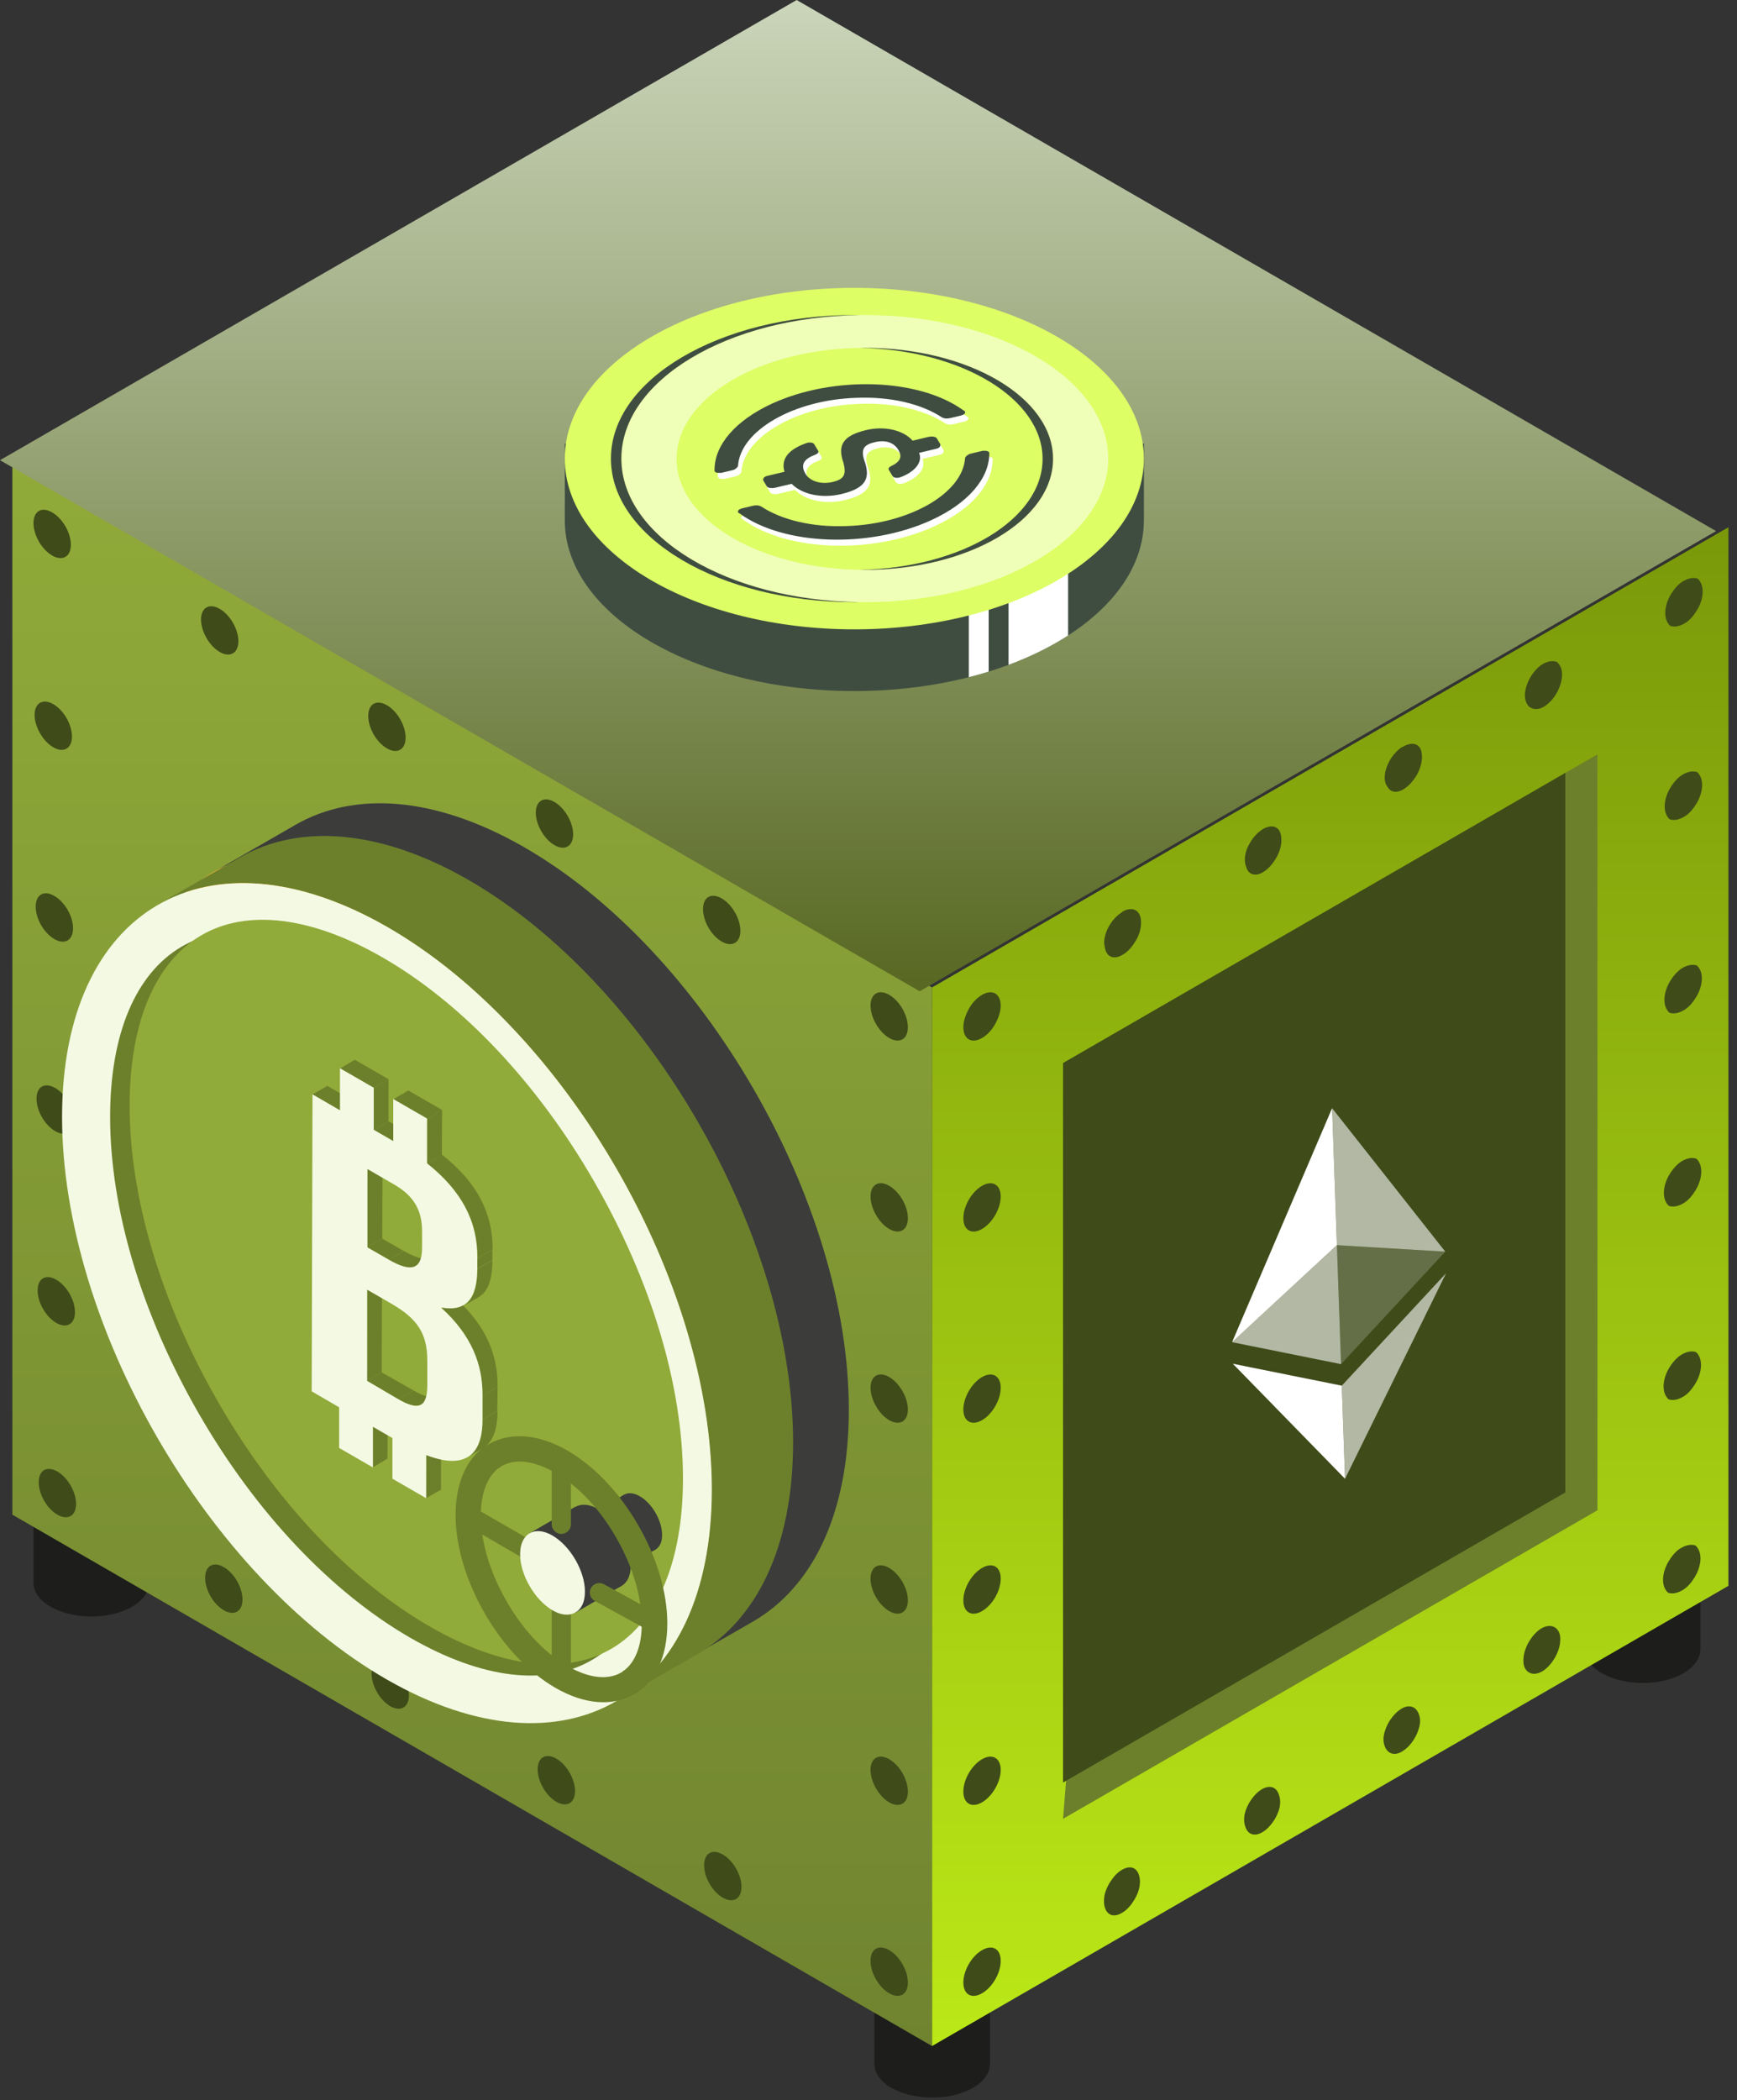 <svg width="163" height="197" viewBox="0 0 163 197" fill="none" xmlns="http://www.w3.org/2000/svg">
  <rect x="0" y="0" width="163" height="197" fill="#333333" stroke="none"/>
  <path
    d="M92.901 182.142V193.635C92.875 194.434 92.334 195.233 91.303 195.825C89.19 197.062 85.762 197.037 83.649 195.825C82.593 195.207 82.052 194.408 82.052 193.584V182.09C82.077 182.889 82.618 183.714 83.675 184.332C85.788 185.543 89.216 185.569 91.329 184.332C92.385 183.714 92.901 182.94 92.901 182.142Z"
    fill="#1D1D1B" />
  <path
    d="M91.303 179.9C93.416 181.111 93.442 183.095 91.303 184.332C89.19 185.569 85.762 185.543 83.649 184.332C81.536 183.095 81.51 181.111 83.624 179.9C85.737 178.663 89.164 178.688 91.277 179.9H91.303Z"
    fill="#1D1D1B" />
  <path
    d="M159.567 143.254V154.748C159.542 155.546 159 156.345 157.97 156.938C155.857 158.175 152.429 158.149 150.316 156.938C149.259 156.32 148.718 155.521 148.718 154.696V143.203C148.744 144.002 149.285 144.826 150.342 145.445C152.455 146.656 155.882 146.682 157.995 145.445C159.052 144.826 159.567 144.053 159.567 143.254Z"
    fill="#1D1D1B" />
  <path
    d="M157.97 141.012C160.083 142.224 160.109 144.208 157.97 145.445C155.857 146.682 152.429 146.656 150.316 145.445C148.203 144.208 148.177 142.224 150.29 141.012C152.403 139.775 155.831 139.801 157.944 141.012H157.97Z"
    fill="#1D1D1B" />
  <path
    d="M13.993 137.017V148.511C13.967 149.309 13.426 150.108 12.395 150.701C10.282 151.938 6.855 151.912 4.742 150.701C3.685 150.083 3.144 149.284 3.144 148.459V136.966C3.17 137.764 3.711 138.589 4.767 139.208C6.88 140.419 10.308 140.445 12.421 139.208C13.478 138.589 13.993 137.816 13.993 137.017Z"
    fill="#1D1D1B" />
  <path
    d="M12.395 134.801C14.508 136.012 14.534 137.996 12.395 139.233C10.282 140.47 6.855 140.444 4.742 139.233C2.628 137.996 2.603 136.012 4.716 134.801C6.829 133.564 10.256 133.589 12.37 134.801H12.395Z"
    fill="#1D1D1B" />
  <path d="M87.463 191.908L1.159 142.069V42.803L87.463 92.616V191.908Z" fill="url(#paint0_linear_818_361)" />
  <path d="M162.196 49.451L87.463 92.616V191.908L162.196 148.743V49.451Z" fill="url(#paint1_linear_818_361)" />
  <path d="M149.904 70.764V141.657L99.756 170.597L105.219 102.383L146.889 72.49L149.904 70.764Z" fill="#6C802B" />
  <path d="M146.889 72.491V139.982L99.756 167.195V99.704L146.889 72.491Z" fill="#3F4B19" />
  <path d="M161.037 49.813L86.304 92.978L0 43.165L74.759 0L161.037 49.813Z" fill="url(#paint2_linear_818_361)" />
  <path
    d="M69.579 176.986C69.579 178.095 68.806 178.558 67.827 177.991C66.847 177.424 66.074 176.084 66.074 174.951C66.074 173.817 66.847 173.379 67.827 173.946C68.806 174.512 69.579 175.853 69.579 176.986Z"
    fill="#3F4B19" />
  <path
    d="M53.962 167.995C53.962 169.103 53.189 169.567 52.21 169C51.23 168.433 50.457 167.093 50.457 165.959C50.457 164.825 51.23 164.387 52.21 164.954C53.189 165.521 53.962 166.887 53.962 167.995Z"
    fill="#3F4B19" />
  <path
    d="M38.371 159.025C38.371 160.133 37.598 160.597 36.619 160.03C35.64 159.463 34.867 158.097 34.867 156.989C34.867 155.881 35.64 155.417 36.619 155.984C37.598 156.551 38.371 157.917 38.371 159.025Z"
    fill="#3F4B19" />
  <path
    d="M22.755 150.031C22.755 151.139 21.982 151.603 21.002 151.036C20.023 150.469 19.25 149.129 19.25 147.995C19.25 146.861 20.023 146.423 21.002 146.99C21.982 147.557 22.755 148.897 22.755 150.031Z"
    fill="#3F4B19" />
  <path
    d="M7.138 141.065C7.138 142.173 6.365 142.636 5.386 142.07C4.407 141.503 3.634 140.163 3.634 139.029C3.634 137.895 4.407 137.457 5.386 138.024C6.365 138.591 7.138 139.931 7.138 141.065Z"
    fill="#3F4B19" />
  <path
    d="M7.035 123.076C7.035 124.184 6.262 124.648 5.283 124.081C4.304 123.514 3.531 122.174 3.531 121.04C3.531 119.906 4.304 119.468 5.283 120.035C6.262 120.602 7.035 121.942 7.035 123.076Z"
    fill="#3F4B19" />
  <path
    d="M6.932 105.09C6.932 106.198 6.159 106.662 5.18 106.095C4.201 105.528 3.427 104.188 3.427 103.054C3.427 101.92 4.201 101.482 5.18 102.049C6.159 102.616 6.932 103.956 6.932 105.09Z"
    fill="#3F4B19" />
  <path
    d="M6.855 87.076C6.855 88.184 6.081 88.648 5.102 88.081C4.123 87.514 3.35 86.174 3.35 85.04C3.35 83.906 4.123 83.468 5.102 84.035C6.081 84.602 6.855 85.942 6.855 87.076Z"
    fill="#3F4B19" />
  <path
    d="M6.752 69.087C6.752 70.195 5.979 70.659 4.999 70.092C4.02 69.525 3.247 68.159 3.247 67.051C3.247 65.943 4.02 65.479 4.999 66.046C5.979 66.613 6.752 67.953 6.752 69.087Z"
    fill="#3F4B19" />
  <path
    d="M6.649 51.101C6.649 52.209 5.875 52.673 4.896 52.106C3.917 51.539 3.144 50.199 3.144 49.065C3.144 47.931 3.917 47.493 4.896 48.06C5.875 48.627 6.649 49.967 6.649 51.101Z"
    fill="#3F4B19" />
  <path
    d="M22.369 60.147C22.369 61.255 21.595 61.718 20.616 61.151C19.637 60.585 18.864 59.219 18.864 58.111C18.864 57.003 19.637 56.539 20.616 57.106C21.595 57.673 22.369 59.013 22.369 60.147Z"
    fill="#3F4B19" />
  <path
    d="M38.062 69.19C38.062 70.298 37.289 70.762 36.31 70.195C35.331 69.628 34.557 68.288 34.557 67.154C34.557 66.02 35.331 65.582 36.31 66.149C37.289 66.716 38.062 68.056 38.062 69.19Z"
    fill="#3F4B19" />
  <path
    d="M53.782 78.263C53.782 79.371 53.008 79.835 52.029 79.268C51.05 78.701 50.277 77.335 50.277 76.227C50.277 75.119 51.05 74.655 52.029 75.222C53.008 75.789 53.782 77.129 53.782 78.263Z"
    fill="#3F4B19" />
  <path
    d="M69.476 87.307C69.476 88.415 68.703 88.879 67.724 88.312C66.744 87.745 65.971 86.405 65.971 85.271C65.971 84.137 66.744 83.699 67.724 84.266C68.703 84.833 69.476 86.173 69.476 87.307Z"
    fill="#3F4B19" />
  <path
    d="M85.195 96.352C85.195 97.46 84.422 97.924 83.443 97.357C82.464 96.79 81.691 95.424 81.691 94.316C81.691 93.208 82.464 92.744 83.443 93.311C84.422 93.878 85.195 95.218 85.195 96.352Z"
    fill="#3F4B19" />
  <path
    d="M85.195 114.263C85.195 115.371 84.422 115.835 83.443 115.268C82.464 114.701 81.691 113.335 81.691 112.227C81.691 111.119 82.464 110.655 83.443 111.222C84.422 111.789 85.195 113.129 85.195 114.263Z"
    fill="#3F4B19" />
  <path
    d="M85.195 132.199C85.195 133.307 84.422 133.771 83.443 133.204C82.464 132.637 81.691 131.271 81.691 130.163C81.691 129.055 82.464 128.591 83.443 129.158C84.422 129.725 85.195 131.091 85.195 132.199Z"
    fill="#3F4B19" />
  <path
    d="M85.195 150.109C85.195 151.217 84.422 151.681 83.443 151.114C82.464 150.547 81.691 149.207 81.691 148.073C81.691 146.939 82.464 146.501 83.443 147.068C84.422 147.635 85.195 148.975 85.195 150.109Z"
    fill="#3F4B19" />
  <path
    d="M85.195 168.045C85.195 169.153 84.422 169.617 83.443 169.05C82.464 168.483 81.691 167.117 81.691 166.009C81.691 164.901 82.464 164.437 83.443 165.004C84.422 165.571 85.195 166.911 85.195 168.045Z"
    fill="#3F4B19" />
  <path
    d="M85.195 185.955C85.195 187.063 84.422 187.527 83.443 186.96C82.464 186.393 81.691 185.053 81.691 183.919C81.691 182.785 82.464 182.347 83.443 182.914C84.422 183.481 85.195 184.821 85.195 185.955Z"
    fill="#3F4B19" />
  <path
    d="M105.271 175.39C104.91 175.596 104.575 175.931 104.317 176.318C104.034 176.704 103.827 177.117 103.699 177.555C103.595 177.941 103.57 178.328 103.621 178.663C103.776 179.591 104.446 179.926 105.296 179.41C105.657 179.204 105.992 178.869 106.25 178.483C106.533 178.096 106.739 177.684 106.868 177.246C106.971 176.859 106.997 176.473 106.946 176.138C106.791 175.21 106.121 174.875 105.271 175.39Z"
    fill="#3F4B19" />
  <path
    d="M118.387 167.841C118.001 168.073 117.666 168.434 117.382 168.846C117.099 169.258 116.893 169.722 116.79 170.186C116.712 170.598 116.738 171.011 116.867 171.346C117.099 172.067 117.717 172.299 118.49 171.835C118.877 171.603 119.212 171.243 119.495 170.83C119.779 170.418 119.985 169.954 120.088 169.49C120.165 169.078 120.14 168.666 120.011 168.331C119.779 167.609 119.16 167.377 118.387 167.841Z"
    fill="#3F4B19" />
  <path
    d="M131.478 160.292C131.066 160.549 130.705 160.936 130.421 161.374C130.138 161.812 129.932 162.327 129.855 162.791C129.777 163.255 129.855 163.667 130.061 164.028C130.37 164.544 130.963 164.672 131.607 164.26C132.019 164.002 132.38 163.616 132.664 163.178C132.947 162.74 133.153 162.224 133.23 161.76C133.308 161.297 133.23 160.884 133.024 160.524C132.715 160.008 132.122 159.879 131.478 160.292Z"
    fill="#3F4B19" />
  <path
    d="M144.595 152.765C144.183 153.023 143.797 153.461 143.513 153.925C143.23 154.389 143.024 154.93 142.972 155.445C142.92 155.961 142.972 156.425 143.307 156.734C143.668 157.095 144.235 157.069 144.776 156.734C145.188 156.476 145.575 156.038 145.858 155.574C146.142 155.11 146.348 154.569 146.399 154.054C146.451 153.539 146.399 153.075 146.064 152.765C145.704 152.405 145.137 152.43 144.595 152.765Z"
    fill="#3F4B19" />
  <path
    d="M156.527 149.39C156.99 149.545 157.48 149.39 157.918 149.132C158.356 148.875 158.743 148.411 159.052 147.895C159.361 147.38 159.542 146.813 159.568 146.298C159.593 145.782 159.464 145.293 159.104 144.958C158.64 144.803 158.15 144.958 157.712 145.215C157.274 145.473 156.887 145.937 156.578 146.452C156.269 146.968 156.089 147.535 156.063 148.05C156.037 148.565 156.166 149.055 156.527 149.39Z"
    fill="#3F4B19" />
  <path
    d="M157.764 127.074C157.325 127.358 156.939 127.796 156.63 128.311C156.32 128.827 156.14 129.394 156.114 129.909C156.088 130.424 156.217 130.914 156.578 131.249C157.042 131.404 157.532 131.249 157.97 130.991C158.408 130.734 158.794 130.27 159.104 129.754C159.413 129.239 159.593 128.672 159.619 128.157C159.645 127.641 159.516 127.152 159.155 126.817C158.691 126.662 158.202 126.817 157.764 127.074Z"
    fill="#3F4B19" />
  <path
    d="M157.789 108.931C157.351 109.215 156.965 109.653 156.656 110.168C156.346 110.684 156.166 111.251 156.14 111.766C156.114 112.281 156.243 112.771 156.604 113.106C157.068 113.261 157.557 113.106 157.996 112.848C158.434 112.591 158.82 112.127 159.129 111.611C159.439 111.096 159.619 110.529 159.645 110.014C159.671 109.498 159.542 109.009 159.181 108.674C158.717 108.519 158.228 108.674 157.789 108.931Z"
    fill="#3F4B19" />
  <path
    d="M157.841 90.814C157.403 91.098 157.017 91.536 156.708 92.052C156.398 92.567 156.218 93.134 156.192 93.649C156.166 94.165 156.295 94.654 156.656 94.989C157.12 95.144 157.609 94.989 158.048 94.731C158.486 94.474 158.872 94.01 159.181 93.495C159.491 92.979 159.671 92.412 159.697 91.897C159.723 91.381 159.594 90.892 159.233 90.557C158.769 90.402 158.28 90.557 157.841 90.814Z"
    fill="#3F4B19" />
  <path
    d="M157.867 72.672C157.429 72.955 157.042 73.394 156.733 73.909C156.424 74.424 156.243 74.991 156.218 75.507C156.192 76.022 156.321 76.512 156.681 76.847C157.145 77.001 157.635 76.847 158.073 76.589C158.511 76.331 158.898 75.867 159.207 75.352C159.516 74.837 159.697 74.27 159.722 73.754C159.748 73.239 159.619 72.749 159.258 72.414C158.795 72.26 158.305 72.414 157.867 72.672Z"
    fill="#3F4B19" />
  <path
    d="M156.733 58.705C157.197 58.86 157.687 58.705 158.125 58.447C158.563 58.19 158.95 57.726 159.259 57.21C159.568 56.695 159.748 56.128 159.774 55.613C159.8 55.097 159.671 54.608 159.31 54.273C158.847 54.118 158.357 54.273 157.919 54.53C157.481 54.788 157.094 55.252 156.785 55.767C156.476 56.283 156.295 56.85 156.27 57.365C156.244 57.88 156.373 58.37 156.733 58.705Z"
    fill="#3F4B19" />
  <path
    d="M144.75 62.288C144.312 62.571 143.899 63.035 143.59 63.55C143.332 64.014 143.152 64.529 143.101 65.019C143.075 65.483 143.152 65.921 143.461 66.256C143.848 66.591 144.389 66.591 144.93 66.256C145.368 65.973 145.781 65.534 146.064 65.019C146.064 64.993 146.09 64.968 146.116 64.942C146.373 64.452 146.554 63.911 146.58 63.421C146.58 63.37 146.58 63.292 146.58 63.241C146.58 62.777 146.425 62.365 146.09 62.081C145.652 61.927 145.188 62.03 144.724 62.313L144.75 62.288Z"
    fill="#3F4B19" />
  <path
    d="M131.607 70.045C131.143 70.328 130.731 70.792 130.422 71.308C130.19 71.72 130.009 72.209 129.958 72.647C129.906 73.086 129.958 73.472 130.19 73.781C130.473 74.323 131.066 74.426 131.736 74.013C132.174 73.73 132.586 73.292 132.896 72.776C132.896 72.751 132.921 72.725 132.947 72.699C133.231 72.209 133.385 71.668 133.437 71.179C133.437 71.127 133.437 71.05 133.437 70.998C133.437 70.509 133.308 70.045 132.947 69.864C132.56 69.658 132.071 69.787 131.607 70.07V70.045Z"
    fill="#3F4B19" />
  <path
    d="M118.465 77.8C118.001 78.084 117.588 78.547 117.279 79.089C117.047 79.475 116.893 79.887 116.841 80.274C116.79 80.635 116.815 80.996 116.944 81.305C117.125 82.026 117.795 82.258 118.542 81.794C119.006 81.511 119.392 81.073 119.702 80.557C119.702 80.532 119.727 80.506 119.753 80.48C120.037 79.99 120.217 79.449 120.243 78.934C120.243 78.882 120.243 78.805 120.243 78.754C120.243 78.238 120.088 77.8 119.753 77.62C119.392 77.413 118.928 77.517 118.439 77.8H118.465Z"
    fill="#3F4B19" />
  <path
    d="M105.296 85.556C104.832 85.839 104.394 86.303 104.085 86.844C103.879 87.179 103.75 87.54 103.673 87.901C103.595 88.236 103.595 88.545 103.673 88.803C103.776 89.731 104.497 90.066 105.348 89.55C105.812 89.293 106.224 88.829 106.533 88.313C106.533 88.287 106.559 88.262 106.585 88.236C106.868 87.746 107.049 87.205 107.074 86.69C107.074 86.638 107.074 86.561 107.074 86.509C107.074 85.968 106.894 85.556 106.559 85.376C106.224 85.195 105.76 85.247 105.296 85.53V85.556Z"
    fill="#3F4B19" />
  <path
    d="M90.401 96.354C90.401 97.462 91.174 97.926 92.153 97.359C92.643 97.075 93.081 96.611 93.39 96.044C93.699 95.478 93.906 94.885 93.906 94.318C93.906 93.751 93.699 93.364 93.39 93.184C93.081 93.004 92.643 93.029 92.153 93.313C91.664 93.596 91.225 94.06 90.916 94.627C90.607 95.194 90.401 95.787 90.401 96.354Z"
    fill="#3F4B19" />
  <path
    d="M90.401 114.266C90.401 115.374 91.174 115.838 92.153 115.271C93.133 114.704 93.906 113.338 93.906 112.23C93.906 111.122 93.133 110.658 92.153 111.225C91.174 111.792 90.401 113.132 90.401 114.266Z"
    fill="#3F4B19" />
  <path
    d="M90.401 132.202C90.401 133.311 91.174 133.774 92.153 133.207C93.133 132.64 93.906 131.275 93.906 130.167C93.906 129.058 93.133 128.595 92.153 129.162C91.174 129.728 90.401 131.094 90.401 132.202Z"
    fill="#3F4B19" />
  <path
    d="M90.401 150.11C90.401 151.218 91.174 151.682 92.153 151.115C93.133 150.548 93.906 149.208 93.906 148.074C93.906 146.94 93.133 146.502 92.153 147.069C91.174 147.636 90.401 148.976 90.401 150.11Z"
    fill="#3F4B19" />
  <path
    d="M90.401 168.046C90.401 169.154 91.174 169.618 92.153 169.051C93.133 168.484 93.906 167.118 93.906 166.01C93.906 164.902 93.133 164.438 92.153 165.005C91.174 165.572 90.401 166.912 90.401 168.046Z"
    fill="#3F4B19" />
  <path
    d="M90.401 185.957C90.401 187.065 91.174 187.529 92.153 186.962C93.133 186.395 93.906 185.055 93.906 183.921C93.906 182.787 93.133 182.349 92.153 182.916C91.174 183.483 90.401 184.823 90.401 185.957Z"
    fill="#3F4B19" />
  <path
    d="M20.075 81.77L27.728 77.363C33.243 74.193 40.82 74.657 49.169 79.451C65.997 89.114 79.655 112.745 79.655 132.227C79.655 142.046 76.202 148.926 70.61 152.122L62.956 156.529C68.522 153.333 72.001 146.427 72.001 136.634C72.001 117.126 58.343 93.495 41.515 83.857C33.166 79.064 25.59 78.626 20.075 81.77Z"
    fill="#3C3C3B" />
  <path
    d="M11.055 101.665C11.055 82.157 24.713 74.195 41.541 83.832C58.369 93.496 72.027 117.127 72.027 136.609C72.027 156.091 58.369 164.08 41.541 154.442C24.713 144.778 11.055 121.147 11.055 101.665Z"
    fill="#F9B233" />
  <path
    d="M59.168 108.805C64.528 118.108 67.492 127.978 67.492 136.636C67.492 144.419 65.095 150.088 60.766 152.614C56.462 155.113 50.432 154.366 43.783 150.552C36.336 146.274 29.249 138.801 23.889 129.498C18.529 120.195 15.565 110.325 15.565 101.666C15.565 93.884 17.962 88.215 22.291 85.689C26.595 83.189 32.625 83.937 39.273 87.751C46.721 92.028 53.808 99.502 59.168 108.805Z"
    fill="#B88325" />
  <path
    d="M60.997 107.747C66.357 117.05 69.321 126.92 69.321 135.579C69.321 143.361 66.924 149.031 62.595 151.556C58.291 154.056 52.261 153.308 45.612 149.495C38.165 145.217 31.078 137.743 25.718 128.44C20.358 119.137 17.394 109.268 17.394 100.609C17.394 92.826 19.791 87.157 24.12 84.632C28.424 82.132 34.454 82.879 41.103 86.693C48.55 90.971 55.637 98.444 60.997 107.747Z"
    fill="#FFCA38" />
  <path d="M39.892 136.966L41.85 135.806V141.167L39.866 142.3L39.892 136.966Z" fill="#B88325" />
  <path d="M46.901 140.703L48.886 139.543L48.86 145.213L46.876 146.373L46.901 140.703Z" fill="#B88325" />
  <path d="M39.119 130.939L41.077 129.805L45.252 132.201L43.268 133.335L39.119 130.939Z" fill="#B88325" />
  <path
    d="M48.215 132.895L46.231 134.055C45.587 134.416 44.582 134.132 43.267 133.359L45.252 132.199C46.592 132.973 47.597 133.256 48.215 132.895Z"
    fill="#B88325" />
  <path d="M39.144 118.954L41.129 117.821L41.077 129.804L39.119 130.937L39.144 118.954Z" fill="#B88325" />
  <path d="M39.17 113.388L41.129 112.228L43.963 113.878L42.005 115.011L39.17 113.388Z" fill="#B88325" />
  <path
    d="M54.297 139.803L52.313 140.962C53.627 140.215 54.271 138.566 54.297 136.04L56.281 134.881C56.281 137.406 55.611 139.055 54.297 139.803Z"
    fill="#B88325" />
  <path d="M54.323 132.843L56.282 131.709V134.879L54.297 136.038L54.323 132.843Z" fill="#B88325" />
  <path
    d="M47.468 114.7L45.484 115.86C44.736 116.298 43.525 115.937 41.979 115.035L43.963 113.876C45.51 114.778 46.721 115.138 47.468 114.7Z"
    fill="#B88325" />
  <path d="M39.196 103.079L41.154 101.92L41.129 112.228L39.17 113.387L39.196 103.079Z" fill="#B88325" />
  <path d="M31.929 93.287L33.913 92.153L37.521 94.24L35.563 95.4L31.929 93.287Z" fill="#B88325" />
  <path
    d="M48.937 121.376L50.921 120.216C54.812 123.747 56.333 127.586 56.307 131.684L54.323 132.843C54.323 128.72 52.828 124.906 48.937 121.35V121.376Z"
    fill="#B88325" />
  <path d="M39.995 97.951L41.953 96.791L44.556 98.286L42.572 99.446L39.995 97.951Z" fill="#B88325" />
  <path
    d="M53.807 119.907L51.823 121.066C53.06 120.345 53.627 118.747 53.627 116.222L55.611 115.062C55.611 117.587 55.019 119.185 53.807 119.907Z"
    fill="#B88325" />
  <path d="M35.562 89.859L37.547 88.725L41.979 91.277L39.995 92.436L35.562 89.859Z" fill="#B88325" />
  <path d="M39.995 92.437L41.979 91.278L41.953 96.792L39.995 97.952V92.437Z" fill="#B88325" />
  <path d="M53.653 114.83L55.612 113.67V115.062L53.627 116.195L53.653 114.83Z" fill="#B88325" />
  <path
    d="M47.004 102.382L48.988 101.223C53.601 104.856 55.637 108.876 55.611 113.67L53.627 114.829C53.627 110.062 51.591 106.042 47.004 102.382Z"
    fill="#B88325" />
  <path d="M42.598 93.932L44.556 92.772L49.014 95.349L47.03 96.483L42.598 93.932Z" fill="#B88325" />
  <path d="M47.03 96.484L49.014 95.35L48.988 101.251L47.004 102.385L47.03 96.484Z" fill="#B88325" />
  <path
    d="M48.937 121.375C52.828 124.906 54.349 128.746 54.323 132.869V136.064C54.323 140.986 51.798 142.584 46.901 140.729V146.398L42.443 143.847V138.512L39.866 137.018V142.352L35.408 139.801V134.467L31.8 132.379L31.903 93.363L35.537 95.451V89.936L39.995 92.487V98.002L42.572 99.497V93.982L47.03 96.533V102.434C51.617 106.068 53.653 110.088 53.653 114.881V116.273C53.653 120.293 52.184 122.02 48.937 121.427V121.375ZM47.056 131.658V128.256C47.056 124.648 45.69 122.715 42.392 120.834L39.145 118.953V130.936L43.268 133.333C45.716 134.75 47.03 134.544 47.056 131.658ZM39.196 103.079V113.387L42.005 115.036C44.711 116.608 46.36 116.556 46.386 113.438V111.248C46.386 108.465 45.278 106.583 42.701 105.089L39.196 103.079Z"
    fill="#F9B233" />
  <path
    d="M14.843 84.838L22.497 80.431C28.012 77.262 35.588 77.726 43.938 82.519C60.765 92.183 74.424 115.814 74.424 135.296C74.424 145.114 70.97 151.995 65.378 155.19L57.724 159.597C63.291 156.401 66.77 149.495 66.77 139.702C66.77 120.195 53.112 96.564 36.284 86.926C27.934 82.132 20.358 81.694 14.843 84.838Z"
    fill="#6C802B" />
  <path
    d="M5.824 104.759C5.824 85.251 19.482 77.288 36.31 86.926C53.138 96.59 66.796 120.221 66.796 139.703C66.796 159.185 53.138 167.174 36.31 157.536C19.482 147.872 5.824 124.241 5.824 104.759Z"
    fill="#F4F9E3" />
  <path
    d="M53.937 111.898C59.297 121.201 62.26 131.071 62.26 139.729C62.26 147.512 59.864 153.181 55.534 155.707C51.231 158.206 45.201 157.459 38.552 153.645C31.104 149.367 24.018 141.894 18.657 132.591C13.297 123.288 10.334 113.418 10.334 104.759C10.334 96.977 12.73 91.308 17.06 88.782C21.363 86.282 27.393 87.03 34.042 90.844C41.49 95.121 48.576 102.595 53.937 111.898Z"
    fill="#6C802B" />
  <path
    d="M55.766 110.84C61.127 120.143 64.09 130.013 64.09 138.672C64.09 146.454 61.694 152.124 57.364 154.649C53.06 157.149 47.03 156.401 40.382 152.588C32.934 148.31 25.847 140.836 20.487 131.533C15.127 122.23 12.164 112.361 12.164 103.702C12.164 95.919 14.56 90.25 18.89 87.725C23.193 85.225 29.223 85.972 35.872 89.786C43.319 94.064 50.406 101.537 55.766 110.84Z"
    fill="#90AB39" />
  <path d="M34.97 133.826L36.387 133.001L36.361 136.815L34.97 137.64V133.826Z" fill="#6C802B" />
  <path d="M39.995 136.481L41.387 135.682V139.728L39.969 140.526L39.995 136.481Z" fill="#6C802B" />
  <path d="M34.429 129.522L35.821 128.723L38.81 130.424L37.392 131.249L34.429 129.522Z" fill="#6C802B" />
  <path
    d="M40.923 130.914L39.505 131.739C39.041 131.996 38.346 131.79 37.392 131.249L38.809 130.424C39.763 130.965 40.484 131.172 40.923 130.914Z"
    fill="#6C802B" />
  <path d="M34.455 120.966L35.846 120.167L35.821 128.722L34.429 129.521L34.455 120.966Z" fill="#6C802B" />
  <path d="M34.454 116.998L35.872 116.173L37.882 117.333L36.49 118.158L34.454 116.998Z" fill="#6C802B" />
  <path
    d="M45.278 135.863L43.86 136.688C44.788 136.146 45.278 134.961 45.278 133.157L46.695 132.333C46.695 134.136 46.205 135.322 45.278 135.863Z"
    fill="#6C802B" />
  <path d="M45.278 130.889L46.695 130.065L46.669 132.332L45.278 133.157V130.889Z" fill="#6C802B" />
  <path
    d="M40.407 117.926L38.99 118.75C38.449 119.06 37.598 118.802 36.49 118.158L37.908 117.333C39.016 117.977 39.866 118.235 40.407 117.926Z"
    fill="#6C802B" />
  <path d="M34.48 109.629L35.898 108.83L35.872 116.174L34.454 116.999L34.48 109.629Z" fill="#6C802B" />
  <path d="M29.3 102.671L30.718 101.846L33.295 103.341L31.878 104.165L29.3 102.671Z" fill="#6C802B" />
  <path
    d="M41.438 122.693L42.855 121.869C45.639 124.394 46.721 127.126 46.695 130.064L45.278 130.888C45.278 127.95 44.195 125.219 41.438 122.693Z"
    fill="#6C802B" />
  <path d="M35.047 105.995L36.464 105.17L38.294 106.227L36.902 107.052L35.047 105.995Z" fill="#6C802B" />
  <path
    d="M44.917 121.662L43.5 122.487C44.376 121.971 44.788 120.812 44.788 119.034L46.206 118.209C46.206 120.013 45.793 121.173 44.917 121.662Z"
    fill="#6C802B" />
  <path d="M31.903 100.222L33.295 99.398L36.464 101.227L35.073 102.052L31.903 100.222Z" fill="#6C802B" />
  <path d="M35.073 102.051L36.464 101.227V105.17L35.047 105.994L35.073 102.051Z" fill="#6C802B" />
  <path d="M44.788 118.029L46.206 117.205V118.184L44.788 119.008V118.029Z" fill="#6C802B" />
  <path
    d="M40.073 109.139L41.49 108.314C44.789 110.917 46.232 113.777 46.232 117.179L44.814 118.003C44.814 114.602 43.371 111.716 40.073 109.139Z"
    fill="#6C802B" />
  <path d="M36.902 103.108L38.32 102.283L41.489 104.113L40.072 104.938L36.902 103.108Z" fill="#6C802B" />
  <path d="M40.073 104.938L41.49 104.113L41.464 108.339L40.073 109.138V104.938Z" fill="#6C802B" />
  <path
    d="M41.438 122.693C44.221 125.218 45.303 127.95 45.278 130.888V133.156C45.278 136.66 43.474 137.82 39.995 136.48V140.526L36.825 138.696V134.882L34.995 133.826V137.64L31.826 135.81V131.996L29.249 130.501L29.326 102.644L31.903 104.139V100.196L35.073 102.025V105.968L36.903 107.025V103.082L40.072 104.912V109.112C43.345 111.715 44.814 114.575 44.788 117.977V118.956C44.788 121.817 43.731 123.054 41.412 122.641L41.438 122.693ZM40.098 130.037V127.615C40.098 125.038 39.119 123.672 36.774 122.306L34.454 120.966V129.522L37.392 131.249C39.144 132.254 40.072 132.125 40.098 130.037ZM34.48 109.628V116.998L36.49 118.157C38.423 119.266 39.608 119.24 39.608 117.024V115.477C39.608 113.493 38.809 112.153 36.98 111.097L34.48 109.653V109.628Z"
    fill="#F4F9E3" />
  <path
    d="M57.957 141.555C57.957 140.215 58.885 139.674 60.044 140.344C61.204 141.014 62.132 142.638 62.132 143.978C62.132 144.648 61.9 145.112 61.513 145.344C61.127 145.576 60.611 145.524 60.044 145.189C58.885 144.519 57.957 142.896 57.957 141.555Z"
    fill="#3C3C3B" />
  <path d="M61.539 145.319L58.575 147.045L55.612 141.891L58.575 140.19L61.539 145.319Z" fill="#3C3C3B" />
  <path
    d="M54.993 143.257C54.993 141.917 55.921 141.376 57.081 142.046C58.24 142.716 59.168 144.339 59.168 145.679C59.168 146.349 58.936 146.813 58.549 147.045C58.163 147.251 57.648 147.225 57.081 146.89C55.921 146.22 54.993 144.597 54.993 143.257Z"
    fill="#90AB39" />
  <path
    d="M53.112 143.308C53.112 141.375 54.478 140.576 56.153 141.556C57.828 142.535 59.194 144.88 59.194 146.813C59.194 147.792 58.858 148.462 58.292 148.771C57.75 149.08 56.977 149.055 56.153 148.565C54.478 147.586 53.112 145.241 53.112 143.308Z"
    fill="#3C3C3B" />
  <path d="M58.292 148.77L53.988 151.27L49.685 143.822L53.988 141.323L58.292 148.77Z" fill="#3C3C3B" />
  <path
    d="M58.266 156.888C57.004 157.609 55.225 157.403 53.267 156.269C51.102 155.032 49.066 152.867 47.52 150.162C45.974 147.482 45.123 144.621 45.123 142.121C45.123 140.034 45.742 138.488 46.824 137.663L45.665 135.55C43.783 136.761 42.753 139.081 42.753 142.096C42.753 145.008 43.732 148.28 45.484 151.321C47.237 154.362 49.582 156.836 52.107 158.305C54.839 159.877 57.442 160.083 59.503 158.923C59.581 158.872 59.632 158.846 59.709 158.795L58.55 156.681C58.55 156.681 58.395 156.81 58.318 156.862L58.266 156.888Z"
    fill="#6C802B" />
  <path
    d="M50.638 145.112C50.793 145.369 50.793 145.73 50.638 146.014C50.38 146.452 49.839 146.581 49.427 146.349L44.17 143.308C43.732 143.05 43.603 142.509 43.835 142.071C44.093 141.633 44.634 141.504 45.072 141.736L50.329 144.777C50.458 144.854 50.587 144.983 50.664 145.112H50.638Z"
    fill="#6C802B" />
  <path
    d="M61.488 151.373C61.642 151.631 61.642 151.966 61.488 152.25C61.256 152.688 60.715 152.842 60.276 152.61L55.818 150.162C55.38 149.93 55.225 149.389 55.457 148.951C55.689 148.513 56.23 148.358 56.669 148.59L61.127 151.038C61.281 151.116 61.385 151.245 61.462 151.373H61.488Z"
    fill="#6C802B" />
  <path
    d="M53.447 137.509C53.524 137.637 53.576 137.792 53.576 137.947V142.972C53.576 143.461 53.164 143.874 52.674 143.874C52.184 143.874 51.772 143.461 51.772 142.972V137.947C51.772 137.457 52.184 137.045 52.674 137.045C53.009 137.045 53.292 137.225 53.447 137.483V137.509Z"
    fill="#6C802B" />
  <path
    d="M53.447 148.307C53.524 148.436 53.576 148.591 53.576 148.745V156.141C53.576 156.631 53.164 157.043 52.674 157.043C52.184 157.043 51.772 156.631 51.772 156.141V148.745C51.772 148.256 52.184 147.843 52.674 147.843C53.009 147.843 53.292 148.024 53.447 148.281V148.307Z"
    fill="#6C802B" />
  <path
    d="M48.808 145.782C48.808 143.849 50.174 143.05 51.849 144.03C53.524 145.009 54.89 147.354 54.89 149.287C54.89 150.266 54.555 150.936 53.988 151.245C53.447 151.554 52.674 151.529 51.849 151.039C50.174 150.06 48.808 147.715 48.808 145.782Z"
    fill="#F4F9E3" />
  <path
    d="M46.824 137.69C46.824 137.69 47.005 137.561 47.082 137.51C48.344 136.788 50.123 136.994 52.081 138.128C54.246 139.365 56.282 141.53 57.828 144.235C59.374 146.916 60.224 149.776 60.224 152.276C60.224 154.389 59.606 155.935 58.498 156.734C58.498 157.662 58.91 158.357 59.657 158.847C61.565 157.636 62.621 155.317 62.621 152.276C62.621 149.364 61.642 146.091 59.889 143.05C58.137 140.009 55.792 137.535 53.267 136.066C50.535 134.494 47.932 134.288 45.871 135.448C45.793 135.499 45.716 135.551 45.639 135.603C45.639 136.53 46.051 137.2 46.798 137.716L46.824 137.69Z"
    fill="#6C802B" />
  <path d="M125.004 103.942L125.453 116.791L135.625 117.398L125.004 103.942Z" fill="white" fill-opacity="0.602" />
  <path d="M125.004 103.942L115.618 125.89L125.453 116.791L125.004 103.942Z" fill="white" />
  <path d="M125.913 129.97L126.218 138.701L135.702 119.418L125.913 129.97Z" fill="white" fill-opacity="0.602" />
  <path d="M126.218 138.701L125.913 129.969L115.689 127.913L126.218 138.701Z" fill="white" />
  <path d="M125.842 127.95L135.625 117.398L125.453 116.794L125.842 127.95Z" fill="white" fill-opacity="0.2" />
  <path d="M115.618 125.89L125.842 127.95L125.453 116.794L115.618 125.89Z" fill="white" fill-opacity="0.602" />
  <path
    d="M53 48.803C53 57.648 65.165 64.818 80.171 64.818C83.987 64.818 87.62 64.355 90.915 63.517C91.549 63.356 92.17 63.181 92.778 62.994C93.415 62.796 94.036 62.585 94.641 62.361C96.709 61.592 98.589 60.663 100.231 59.604C104.648 56.756 107.341 52.965 107.341 48.803V48.794H107.346V41.615H104.456C103.331 40.295 101.904 39.082 100.231 38.003C98.589 36.944 96.709 36.015 94.641 35.246C94.036 35.021 93.414 34.81 92.778 34.613C92.17 34.426 91.549 34.251 90.915 34.09C87.62 33.252 83.988 32.789 80.171 32.789C69.551 32.789 60.353 36.38 55.885 41.615H53.002V48.607C53.001 48.673 53 48.738 53 48.803Z"
    fill="#3F4D41" />
  <path
    d="M94.642 35.247V62.361C96.71 61.592 98.59 60.663 100.231 59.604V38.003C98.59 36.944 96.71 36.015 94.642 35.247Z"
    fill="white" />
  <path d="M90.915 32.162V63.516C91.549 63.355 92.17 63.18 92.778 62.993V32.162H90.915Z" fill="white" />
  <path
    d="M80.17 59.03C65.165 59.03 53 51.86 53 43.015C53 34.17 65.165 27 80.17 27C95.176 27 107.341 34.17 107.341 43.015C107.341 51.86 95.176 59.03 80.17 59.03Z"
    fill="#DDFE65" />
  <path
    d="M81.151 29.55C93.768 29.55 103.995 35.579 103.995 43.015C103.995 50.451 93.768 56.48 81.151 56.48C68.535 56.48 58.308 50.451 58.308 43.015C58.308 35.579 68.535 29.55 81.151 29.55ZM81.151 53.45C90.908 53.45 98.816 48.788 98.816 43.038C98.816 37.288 90.908 32.626 81.151 32.626C71.395 32.626 63.487 37.288 63.487 43.038C63.487 48.788 71.396 53.45 81.151 53.45Z"
    fill="#F0FFB8" />
  <path
    d="M80.662 32.63C80.825 32.627 80.988 32.626 81.152 32.626C90.908 32.626 98.817 37.287 98.817 43.038C98.817 48.788 90.908 53.45 81.152 53.45C80.988 53.45 80.825 53.448 80.662 53.446C90.191 53.292 97.836 48.691 97.836 43.038C97.836 37.384 90.191 32.783 80.662 32.63Z"
    fill="#3F4D41" />
  <path
    d="M80.171 29.551C80.335 29.551 80.498 29.553 80.661 29.555C68.272 29.709 58.308 35.676 58.308 43.016C58.308 50.355 68.272 56.323 80.661 56.477C80.498 56.478 80.335 56.48 80.171 56.48C67.555 56.48 57.328 50.452 57.328 43.016C57.328 35.579 67.555 29.551 80.171 29.551Z"
    fill="#3F4D41" />
  <path
    d="M79.272 46.906C81.641 46.34 81.998 45.381 81.426 43.772C81.047 42.615 81.458 42.268 82.405 42.041C83.352 41.815 84.178 42.033 84.612 42.761C85.002 43.416 84.813 43.877 83.906 44.301C83.725 44.387 83.655 44.528 83.72 44.637L84.067 45.22C84.154 45.366 84.422 45.426 84.694 45.361L84.762 45.345C86.165 44.843 86.924 43.913 86.561 43.044L88.185 42.656C88.457 42.591 88.595 42.433 88.553 42.235L88.228 41.69C88.141 41.544 87.873 41.483 87.513 41.528L85.957 41.9C85.035 40.873 83.27 40.505 81.577 40.91C79.343 41.444 78.896 42.383 79.469 43.992C79.739 45.092 79.528 45.516 78.444 45.775C77.361 46.034 76.313 45.703 75.901 45.011C75.337 44.066 75.886 43.56 76.836 43.208C77.086 43.106 77.156 42.965 77.091 42.856L76.722 42.238C76.635 42.092 76.367 42.031 76.096 42.096L76.028 42.112C74.421 42.663 73.55 43.536 73.928 44.818L72.303 45.206C72.032 45.271 71.894 45.429 71.936 45.626L72.261 46.172C72.348 46.318 72.616 46.379 72.975 46.334L74.6 45.945C75.589 46.955 77.445 47.343 79.272 46.906Z"
    fill="white" />
  <path
    d="M69.566 44.292C69.758 40.957 74.803 38.063 80.685 37.88C83.876 37.75 86.781 38.447 88.704 39.716C88.928 39.831 89.176 39.856 89.517 39.775L90.471 39.547C90.744 39.481 90.904 39.359 90.883 39.195C90.861 39.158 90.817 39.084 90.726 39.063C86.592 36.046 78.57 35.771 72.759 38.425C69.341 40.002 67.358 42.29 67.365 44.65C67.317 44.83 67.54 44.945 67.836 44.917C67.927 44.937 67.994 44.921 68.131 44.889L69.084 44.661C69.29 44.611 69.495 44.436 69.566 44.292ZM93.148 43.123C93.195 42.943 92.972 42.828 92.677 42.856C92.585 42.835 92.519 42.851 92.381 42.884L91.428 43.112C91.155 43.177 90.95 43.353 90.879 43.496C90.688 46.832 85.642 49.725 79.76 49.908C76.57 50.039 73.665 49.342 71.741 48.073C71.517 47.957 71.269 47.932 70.928 48.014L69.975 48.242C69.702 48.307 69.541 48.43 69.563 48.594C69.585 48.631 69.629 48.704 69.72 48.725C73.853 51.743 81.876 52.018 87.686 49.363C91.171 47.771 93.132 45.447 93.148 43.123Z"
    fill="white" />
  <path
    d="M78.959 46.339C81.328 45.773 81.685 44.814 81.113 43.205C80.734 42.048 81.145 41.7 82.092 41.474C83.04 41.247 83.865 41.466 84.299 42.194C84.69 42.849 84.5 43.31 83.593 43.734C83.412 43.82 83.342 43.961 83.407 44.07L83.755 44.653C83.842 44.799 84.11 44.859 84.381 44.794L84.449 44.778C85.852 44.276 86.612 43.346 86.248 42.477L87.873 42.088C88.144 42.023 88.282 41.866 88.24 41.668L87.915 41.123C87.828 40.977 87.56 40.916 87.201 40.961L85.644 41.333C84.722 40.306 82.957 39.938 81.264 40.343C79.03 40.877 78.583 41.815 79.156 43.424C79.426 44.524 79.215 44.949 78.132 45.208C77.048 45.467 76.001 45.136 75.588 44.444C75.024 43.498 75.573 42.993 76.524 42.641C76.773 42.539 76.843 42.398 76.778 42.289L76.409 41.67C76.323 41.525 76.055 41.464 75.783 41.529L75.715 41.545C74.109 42.096 73.237 42.969 73.615 44.251L71.99 44.639C71.719 44.704 71.581 44.862 71.623 45.059L71.948 45.605C72.035 45.751 72.303 45.811 72.662 45.766L74.287 45.378C75.276 46.388 77.132 46.776 78.959 46.339Z"
    fill="#3F4D41" />
  <path
    d="M69.253 43.725C69.445 40.389 74.49 37.496 80.372 37.313C83.563 37.183 86.468 37.88 88.391 39.149C88.615 39.264 88.863 39.289 89.204 39.207L90.158 38.979C90.431 38.914 90.591 38.792 90.57 38.628C90.547 38.59 90.504 38.517 90.413 38.496C86.279 35.478 78.257 35.203 72.446 37.858C69.028 39.434 67.045 41.722 67.052 44.082C67.004 44.263 67.228 44.377 67.523 44.349C67.614 44.37 67.681 44.354 67.818 44.321L68.771 44.093C68.977 44.044 69.182 43.868 69.253 43.725ZM92.835 42.556C92.882 42.375 92.659 42.261 92.364 42.289C92.272 42.268 92.206 42.284 92.068 42.317L91.115 42.545C90.842 42.61 90.637 42.785 90.566 42.929C90.375 46.264 85.329 49.158 79.447 49.341C76.257 49.471 73.352 48.774 71.428 47.505C71.204 47.39 70.956 47.365 70.615 47.447L69.662 47.675C69.389 47.74 69.228 47.862 69.25 48.026C69.272 48.064 69.316 48.137 69.407 48.158C73.54 51.176 81.563 51.451 87.374 48.796C90.858 47.203 92.819 44.879 92.835 42.556Z"
    fill="#3F4D41" />
  <defs>
    <linearGradient id="paint0_linear_818_361" x1="44.311" y1="42.803" x2="44.311" y2="191.908"
      gradientUnits="userSpaceOnUse">
      <stop stop-color="#90AB39" />
      <stop offset="1" stop-color="#708430" />
    </linearGradient>
    <linearGradient id="paint1_linear_818_361" x1="124.83" y1="49.451" x2="124.83" y2="191.908"
      gradientUnits="userSpaceOnUse">
      <stop stop-color="#7A990A" />
      <stop offset="1" stop-color="#BBE817" />
    </linearGradient>
    <linearGradient id="paint2_linear_818_361" x1="80.518" y1="0" x2="80.518" y2="92.978"
      gradientUnits="userSpaceOnUse">
      <stop stop-color="#CAD5BA" />
      <stop offset="1" stop-color="#586822" />
    </linearGradient>
  </defs>
</svg>